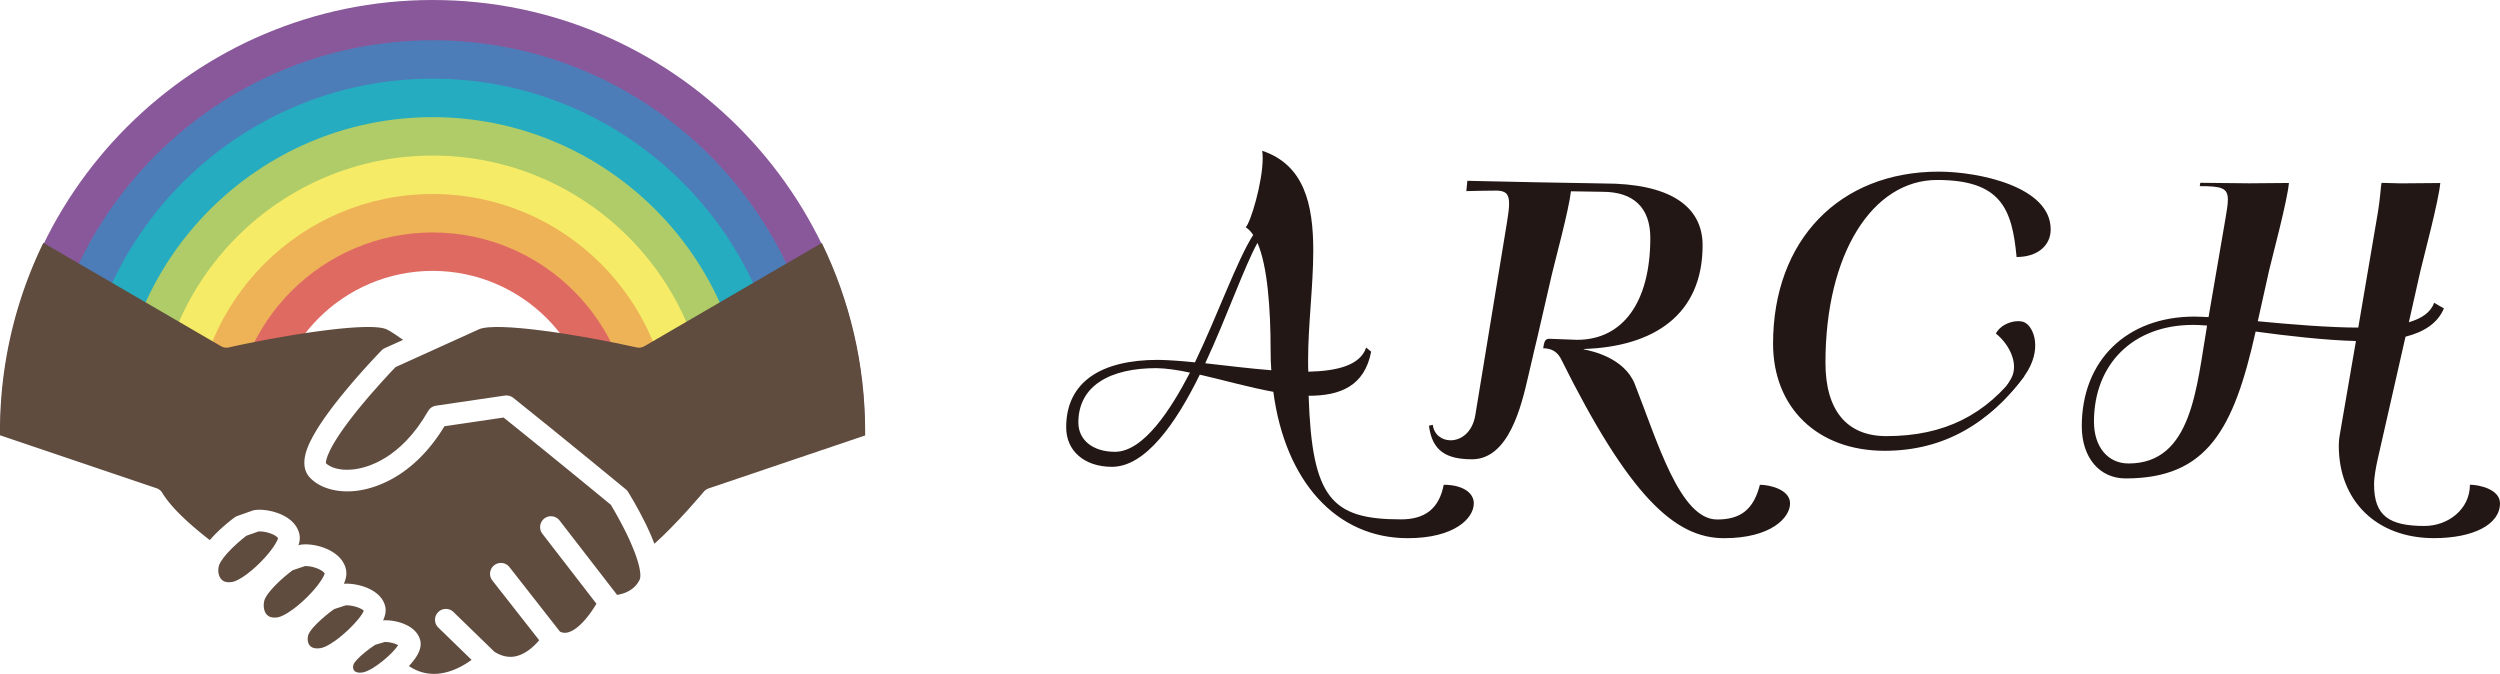 <svg id="_レイヤー_2" xmlns="http://www.w3.org/2000/svg" viewBox="0 0 441.34 118.95"><defs><style>.cls-3{fill:#221714}.cls-8{fill:#5f4c3f}</style></defs><g id="_レイヤー_1-2"><path d="M111.97 76.3h-7.11c0-15.7-12.77-28.48-28.48-28.48S47.9 60.6 47.9 76.3h-7.11c0-19.62 15.97-35.59 35.59-35.59s35.59 15.97 35.59 35.59z" fill="#df6a62"/><path d="M118.75 76.3h-7.11c0-19.44-15.82-35.26-35.26-35.26S41.11 56.86 41.11 76.3H34c0-23.36 19.01-42.37 42.38-42.37s42.37 19.01 42.37 42.37z" fill="#eeb257"/><path d="M125.54 76.3h-7.11c0-23.19-18.86-42.05-42.05-42.05S34.33 53.11 34.33 76.3h-7.11c0-27.11 22.05-49.16 49.16-49.16s49.16 22.05 49.16 49.16z" fill="#f6eb67"/><path d="M132.32 76.3h-7.11c0-26.93-21.91-48.84-48.83-48.84S27.54 49.37 27.54 76.3h-7.11c0-30.85 25.1-55.95 55.95-55.95s55.94 25.1 55.94 55.95z" fill="#afcc68"/><path d="M139.11 76.3H132c0-30.67-24.95-55.62-55.62-55.62S20.76 45.63 20.76 76.3h-7.11c0-34.59 28.14-62.73 62.73-62.73s62.73 28.14 62.73 62.73z" fill="#25acc1"/><path d="M145.9 76.3h-7.11c0-34.41-28-62.41-62.41-62.41s-62.41 28-62.41 62.41H6.86c0-38.33 31.19-69.51 69.52-69.51s69.52 31.18 69.52 69.52z" fill="#4d7db8"/><path d="M152.68 76.3h-7.11c0-38.15-31.04-69.19-69.19-69.19S7.19 38.15 7.19 76.3H.07C.07 34.23 34.3 0 76.38 0s76.3 34.23 76.3 76.3z" fill="#89589a"/><path class="cls-8" d="M112.75 99.68c-.28-1.1-.73-2.31-1.25-3.51-.01-.03-.03-.06-.04-.1-.05-.1-.09-.21-.13-.31-.02-.05-.05-.11-.07-.16-.04-.09-.08-.19-.13-.28-.02-.04-.04-.08-.05-.12-.1-.22-.21-.45-.31-.66 0 0 0-.01-.01-.02a66.848 66.848 0 00-2.93-5.41c-1.55-1.28-10.14-8.35-18.93-15.4l-10.44 1.54c-5.67 9.33-12.78 11.09-15.63 11.41-3.39.38-6.44-.52-8.16-2.39-2.01-2.2-.26-5.62.32-6.75.97-1.9 2.56-4.24 4.71-6.95 3.59-4.53 7.51-8.55 7.67-8.72.17-.17.36-.31.58-.4L71.16 60c-1.35-.95-2.35-1.6-2.89-1.85-3.06-1.42-18.14 1.01-27.87 3.18-.47.11-.96.03-1.38-.21L7.65 42.87A75.893 75.893 0 000 76.16v.68l27.63 9.35c.43.14.79.43 1.02.82 1.54 2.53 4.59 5.39 8.39 8.34 1.68-1.97 3.78-3.57 4.38-4.01.15-.11.32-.2.5-.26l2.63-.93c.11-.04.22-.07.33-.09.28-.04.59-.07.92-.07 2.36 0 6.36 1.17 7.05 4.31.13.6.08 1.24-.16 1.97l.12-.04c.11-.04.22-.06.34-.08.24-.04.51-.05.8-.05 2.6 0 6.53 1.39 7.14 4.5.14.73.02 1.53-.38 2.46.15-.01.3-.02.47-.02 2.29 0 6.17 1.1 6.83 4.05.16.73.04 1.52-.38 2.42.13 0 .26-.01.4-.01 2.15 0 5.57.96 6.17 3.61.2.89-.07 1.88-.82 3-.3.45-.71.95-1.19 1.47 4.34 2.93 8.81.55 11.06-1.09l-5.87-5.7c-.76-.74-.78-1.95-.04-2.71s1.95-.78 2.71-.04l7.24 7.03c1.3.8 2.54 1.06 3.79.78 1.8-.41 3.26-1.82 4.11-2.82l-8.27-10.55c-.65-.83-.51-2.04.33-2.69.83-.65 2.04-.51 2.69.33l8.92 11.39c.48.23.94.26 1.47.11 2.02-.57 4.06-3.49 4.96-5.04l-9.54-12.35c-.65-.84-.49-2.04.34-2.69.84-.65 2.04-.49 2.69.34l10.01 12.95c.05.06.09.12.13.19 1.21-.17 3.11-.8 4.02-2.73.05-.1.28-.73-.17-2.53 0-.02-.01-.04-.02-.06z"/><path class="cls-8" d="M145.11 42.87l-31.35 18.25c-.42.24-.91.32-1.38.21-9.73-2.18-24.81-4.61-27.87-3.18l-5.87 2.66-1.98.9-1.99.9-4.84 2.19c-.86.89-3.8 4-6.61 7.47-5.58 6.89-5.71 9.14-5.69 9.5.71.7 2.36 1.38 4.84 1.1 2.35-.26 8.34-1.79 13.21-10.31.29-.51.8-.86 1.38-.94l7.81-1.15 2.59-.38 1.77-.26c.53-.08 1.06.07 1.48.4 9.6 7.68 19.16 15.57 19.84 16.13s.03.02.04.03c.08.07.15.14.22.21.07.08.13.16.18.25.1.17 1.62 2.6 3.09 5.61l.12.24c.01.03.03.06.04.09.05.11.11.23.16.34.02.04.04.09.06.13.01.03.03.06.04.09.11.23.21.45.31.68.07.15.13.3.2.45.05.1.09.2.13.31.18.41.34.81.49 1.2 4.11-3.68 8.65-9.11 8.7-9.18.23-.27.52-.47.86-.59l27.64-9.35v-.68c0-11.93-2.75-23.23-7.65-33.3zM45.82 93.82h-.18l-2.15.76c-1.04.79-2.35 1.95-3.35 3.06-.48.53-.88 1.05-1.16 1.51-.19.31-.32.6-.37.85-.09.42-.1.83-.03 1.2.07.39.21.73.43 1 .32.4.77.59 1.38.59.14 0 .28-.01.43-.03.08-.01.17-.02.26-.04.42-.09 1.05-.38 1.8-.87.49-.32 1.03-.72 1.62-1.22.48-.41.99-.88 1.51-1.4 2.07-2.09 2.94-3.68 3.08-4.21-.28-.53-1.86-1.21-3.27-1.21zm8.15 6.11h-.12l-2.19.74c-.94.69-2.08 1.66-3.04 2.64-.49.5-.93.99-1.27 1.46-.37.5-.63.96-.71 1.34-.03.14-.05.29-.07.43-.07.73.08 1.42.45 1.88.33.41.79.61 1.42.61.2 0 .42-.02.64-.06.23-.04.53-.15.88-.32.51-.24 1.13-.62 1.82-1.13.49-.36 1.02-.79 1.57-1.29.26-.23.52-.48.79-.74 2.14-2.11 3.05-3.72 3.18-4.24-.27-.57-1.93-1.32-3.35-1.32zm7.22 6.93h-.14l-2.06.67c-.51.35-1.03.75-1.52 1.17-.53.44-1.04.9-1.49 1.34-.53.53-.98 1.04-1.26 1.48-.18.27-.3.51-.34.71-.15.65-.05 1.29.28 1.7.29.36.73.54 1.33.54.2 0 .42-.02.64-.06.49-.09 1.08-.36 1.71-.75.55-.33 1.13-.75 1.71-1.22.52-.42 1.03-.87 1.51-1.33 1.32-1.26 2.4-2.57 2.66-3.3-.35-.39-1.76-.95-3.02-.95zm6.78 6.46l-1.73.51s-.02.01-.03.02c-.59.38-1.16.81-1.69 1.23-.59.47-1.1.94-1.48 1.35-.36.39-.6.72-.66.95-.1.39-.05.75.14.99.24.31.68.38 1.01.38.16 0 .33-.01.5-.04.46-.08 1.04-.34 1.66-.7.56-.33 1.15-.75 1.72-1.2.54-.43 1.06-.88 1.51-1.33.61-.59 1.1-1.16 1.36-1.59-.46-.27-1.41-.56-2.24-.56h-.07z"/><path class="cls-3" d="M196.3 82.41c-4.85 0-8.08-2.79-8.08-6.96 0-8.16 6.34-11.92 16.21-11.92 1.97.03 4.17.2 6.52.44 4.05-8.46 7.46-18.09 10.28-22.49-.38-.59-.82-1.06-1.32-1.35.85-.82 3-7.9 3-12.22 0-.47-.03-.91-.09-1.29 7.43 2.47 9.02 9.46 9.02 17.62 0 6.2-.91 13.07-.91 19.24 0 .73 0 1.44.03 2.14 5.17-.12 9.16-1.14 10.22-4.26l.88.73c-1.18 6.08-5.46 7.78-11.04 7.78.59 18.15 4.08 21.82 16.3 21.82 4.17 0 6.72-1.82 7.55-6.11 3.2 0 5.31 1.32 5.31 3.29 0 2.61-3.38 6.14-11.66 6.14-12.66 0-21.64-10.07-23.73-25.84-4.32-.79-8.87-2.09-12.98-3.03-4.2 8.57-9.57 16.27-15.51 16.27zm7.84-17.42c-8.1 0-13.77 3.05-13.77 9.6 0 3.11 2.58 5.17 6.46 5.17 5.08 0 9.9-7.55 13.24-13.98-2.17-.47-4.2-.76-5.93-.79zm20.29.38c-.09-1.14-.12-2.29-.12-3.47 0-7.34-.53-14.89-2.32-19.03-2.29 4.11-5.37 12.98-9.22 21.26 3.79.41 7.84.94 11.66 1.23z"/><path class="cls-3" d="M310.7 85.58c1.53 0 5.31.76 5.31 3.29s-3.38 6.14-11.66 6.14c-8.69 0-16.74-7.4-28.87-31.83-.85-1.47-2.08-1.67-3.05-1.7l.12-.7c.12-.53.32-1 .97-.97l4.9.18c7.99 0 12.92-6.52 12.92-18 0-5.29-2.94-8.13-8.4-8.13-.68 0-2.82-.03-5.61-.09-.41 3.49-2.82 12.28-3.38 14.71l-2.59 11.25-.41 1.7-1.21 5.2c-1.14 4.9-3.35 14.45-9.87 14.45-4.58 0-7.05-1.5-7.61-5.93l.68-.15c.21 1.76 1.62 2.73 3.14 2.73 1.82 0 3.85-1.35 4.37-4.46l5.58-33.98c.23-1.41.38-2.5.38-3.35 0-1.64-.56-2.29-2.26-2.29-1.59 0-4.14.06-5.29.09l.18-1.82c1.35.06 22.82.47 24.14.47 11.31 0 17.39 3.82 17.39 10.92 0 12.28-8.63 17.89-20.97 18.3l-.03.06c1.47.29 7.16 1.5 9.02 6.11 3.99 10.1 7.96 23.93 14.54 23.93 4.17 0 6.43-1.76 7.55-6.11zm89.85-37.71l-1.97 8.84c5.49.53 12.6 1.12 17.74 1.12l3.26-19.15c.38-2.14.53-3.38.76-5.81l.09-.59c1.29.03 3.38.09 3.38.09l6.99-.06c-.29 3.2-2.93 13.04-3.52 15.56l-2.03 9.02c2.29-.68 3.88-1.76 4.46-3.44l1.73 1c-1.12 2.64-3.55 4.17-6.78 4.99l-4.9 21.58c-.32 1.44-.65 3.14-.65 4.52 0 5.55 2.7 7.31 8.9 7.31 4.17 0 8.02-2.94 8.02-7.28 1.53 0 5.31.76 5.31 3.29 0 3.7-4.64 6.14-11.66 6.14-10.07 0-16.8-6.52-16.8-16.33 0-.68.06-1.32.18-1.94l2.85-16.53c-5.32-.12-12.39-.94-17.71-1.67-3.85 17.27-8.55 25.93-22.94 25.93-4.64 0-7.75-3.7-7.75-9.22 0-11.63 7.96-19.35 19.88-19.35.76 0 1.62.06 2.5.09l2.97-17.3c.26-1.5.44-2.61.44-3.44 0-2.08-1.12-2.38-4.96-2.38l.09-.59c3.38.03 8.66.09 8.66.09l6.99-.06c-.29 3.2-2.94 13.04-3.53 15.56zm-13.45 9.49c-10.45 0-17.44 6.84-17.44 17.09 0 4.43 2.44 7.37 6.11 7.37 11.25 0 11.98-13.51 13.86-24.35-.91-.06-1.76-.12-2.53-.12zm-54.41 22.22c-11.8 0-19.68-7.58-19.68-18.91 0-18.24 11.69-30.37 29.25-30.37 6.93 0 19.76 2.58 19.76 10.19 0 2.94-2.41 4.88-6.02 4.88-.79-8.46-2.7-13.6-14.04-13.6s-19.7 12.92-19.7 32.27c0 8.43 3.79 12.95 10.75 12.95 10.28 0 17.62-3.79 23.35-11.48l1 .91c-6.14 8.19-14.04 13.16-24.67 13.16z"/><path class="cls-3" d="M341.23 76.39c5-.1 11.14-4.58 13.85-9.65 1.34-2.56-.38-5.98-2.74-7.86 1.03-1.96 3.92-2.58 5.12-1.94 1.6.84 3.16 4.76 0 9.31-3.75 5.2-10.3 11.26-16.99 10.96"/></g></svg>